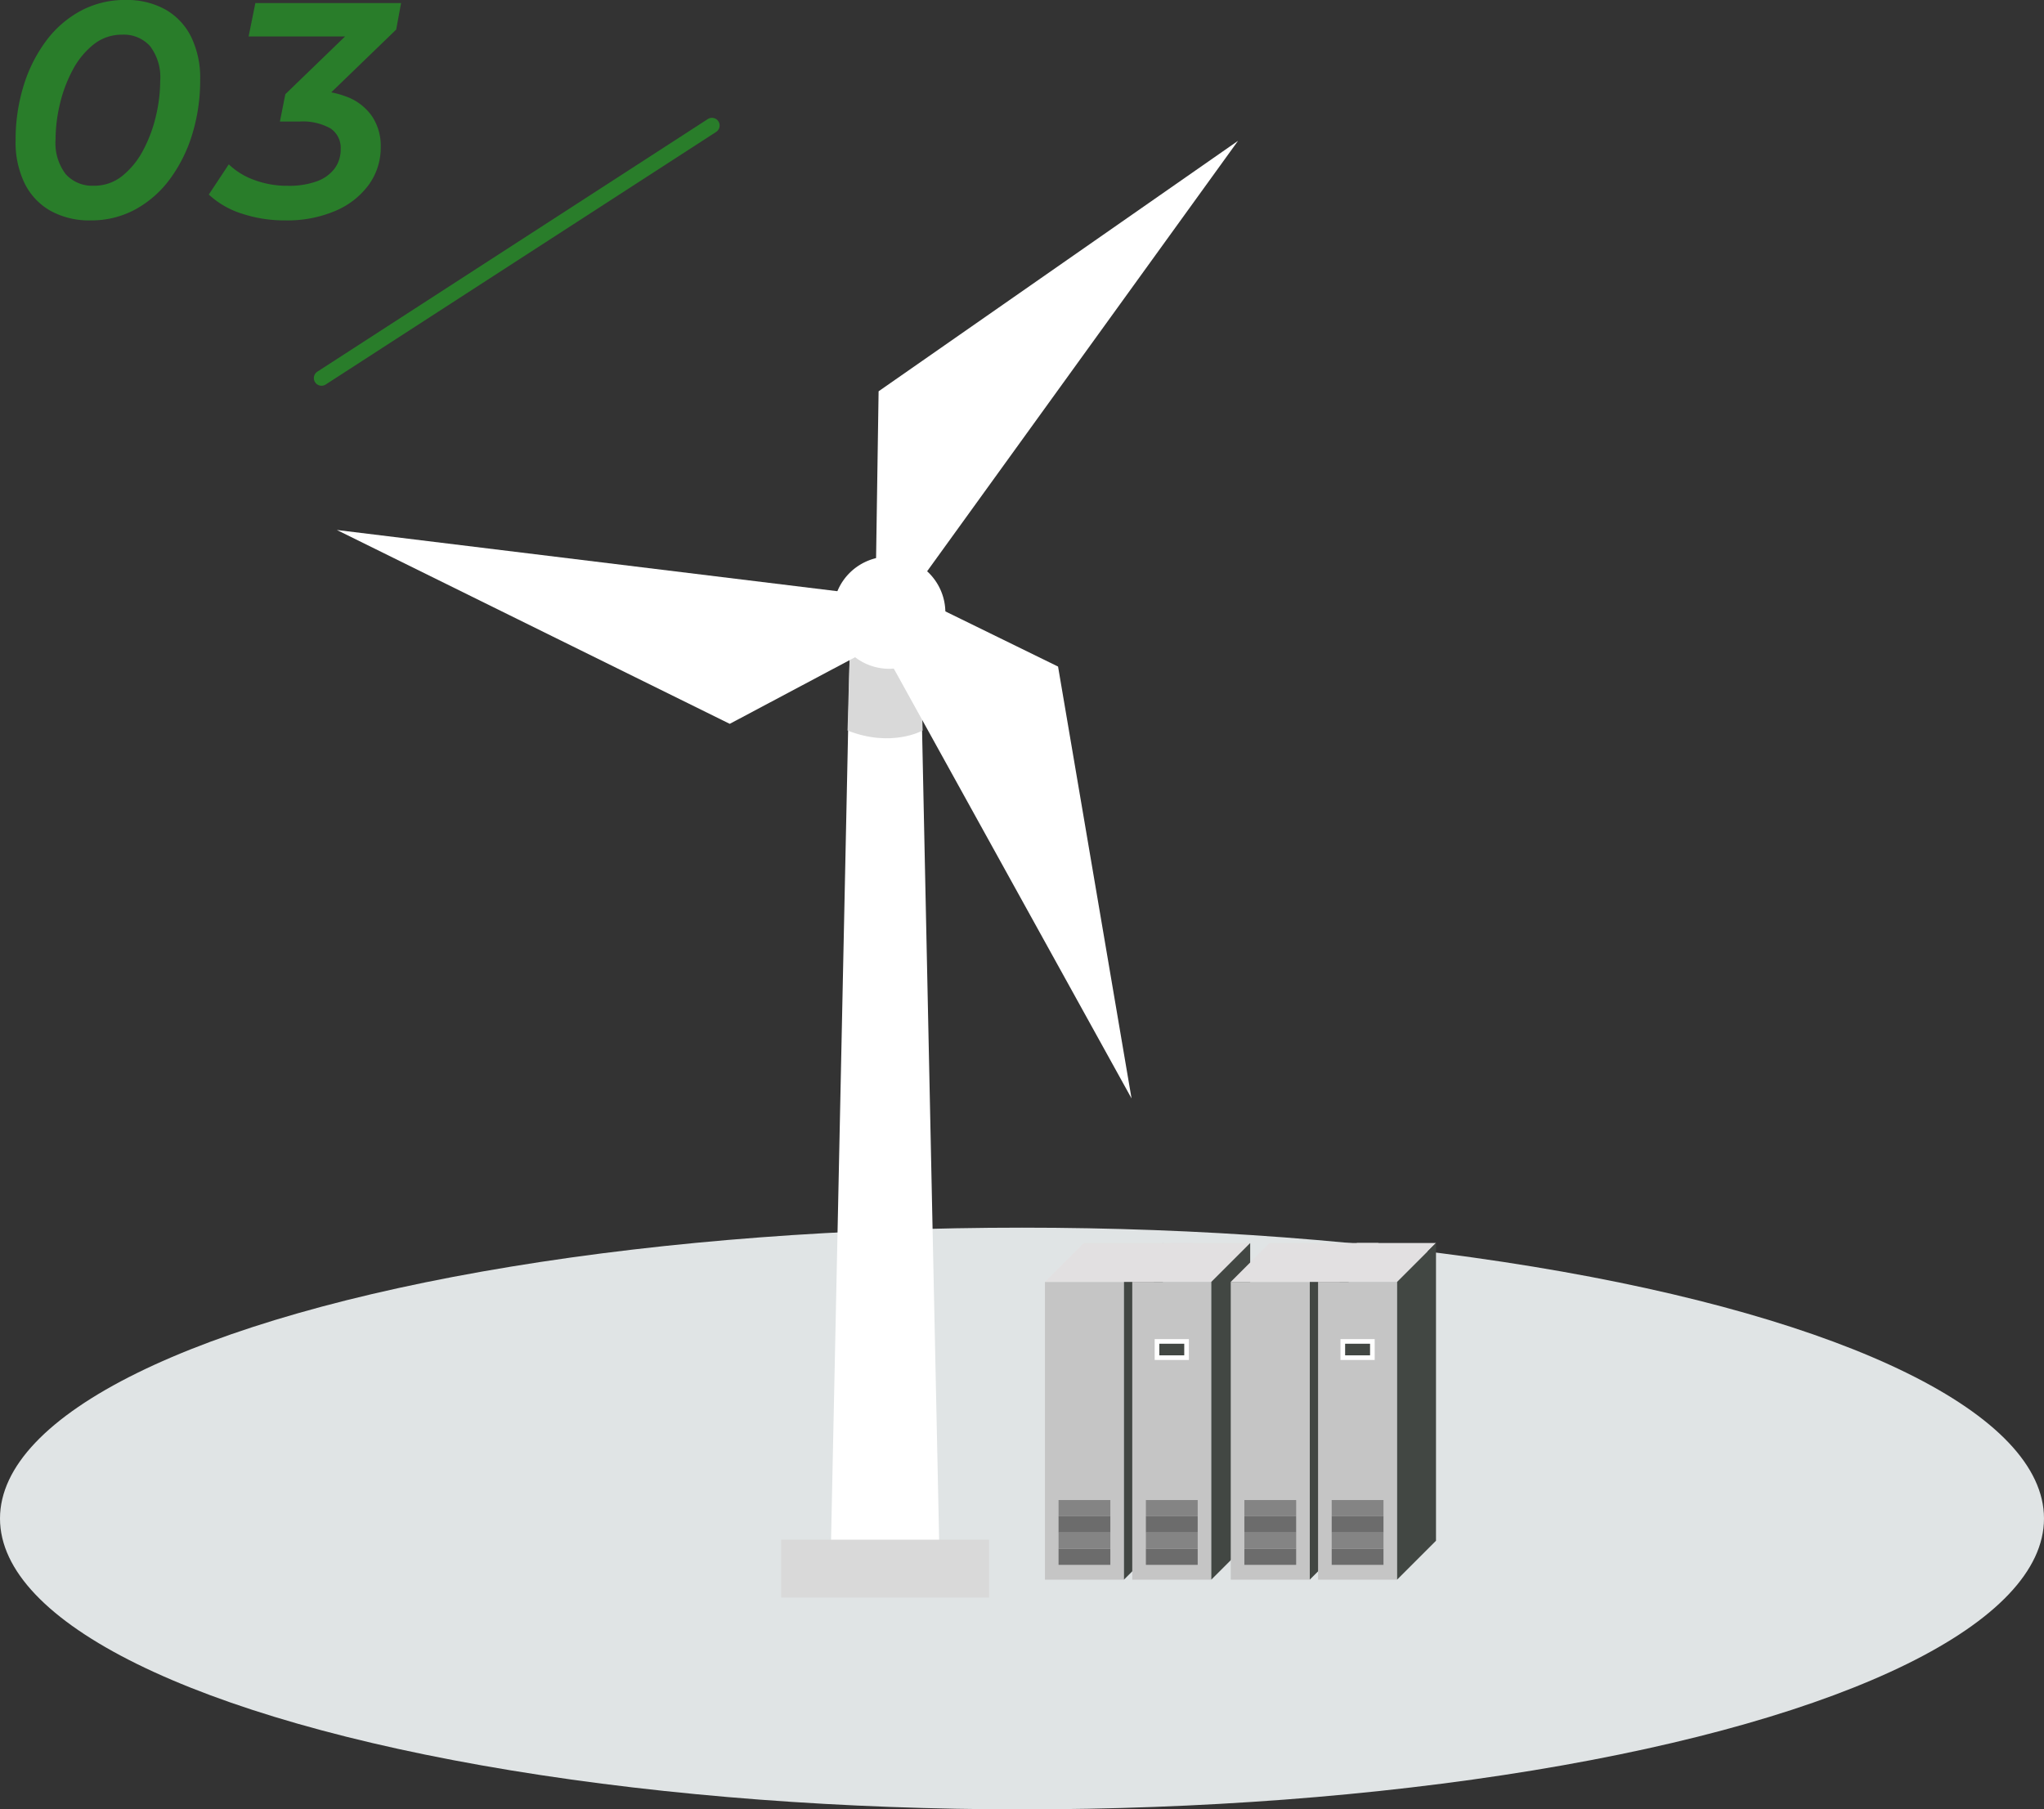 <svg xmlns="http://www.w3.org/2000/svg" xmlns:xlink="http://www.w3.org/1999/xlink" width="267" height="236.396" viewBox="0 0 267 236.396"><rect x="0" y="0" width="267" height="236.396" fill="#333333" stroke="none"/><defs><clipPath id="a"><rect width="179.217" height="190.325" fill="none"/></clipPath></defs><g transform="translate(13200 397.396)"><ellipse cx="133.5" cy="38" rx="133.5" ry="38" transform="translate(-13200 -237)" fill="#e0e4e5"/><path d="M11.827.4A10.423,10.423,0,0,1,6.6-.852a8.364,8.364,0,0,1-3.38-3.583,12.279,12.279,0,0,1-1.183-5.606A23.95,23.95,0,0,1,3.047-17.08a19.275,19.275,0,0,1,2.9-5.872,13.825,13.825,0,0,1,4.541-4,12.143,12.143,0,0,1,5.9-1.447,10.342,10.342,0,0,1,5.215,1.245,8.4,8.4,0,0,1,3.362,3.566,12.272,12.272,0,0,1,1.183,5.626,23.956,23.956,0,0,1-1.015,7.039,19.266,19.266,0,0,1-2.9,5.872,13.889,13.889,0,0,1-4.524,4A12.042,12.042,0,0,1,11.827.4Zm.438-4.53A5.792,5.792,0,0,0,15.99-5.425,10.646,10.646,0,0,0,18.706-8.78a18.2,18.2,0,0,0,1.661-4.452,20.154,20.154,0,0,0,.559-4.591A6.707,6.707,0,0,0,19.6-22.372a4.621,4.621,0,0,0-3.65-1.494,5.862,5.862,0,0,0-3.742,1.292A10.538,10.538,0,0,0,9.477-19.22a18.178,18.178,0,0,0-1.661,4.453,20.165,20.165,0,0,0-.558,4.591A6.71,6.71,0,0,0,8.582-5.645,4.639,4.639,0,0,0,12.265-4.134ZM37.31.4A17.768,17.768,0,0,1,31.547-.5a11.325,11.325,0,0,1-4.271-2.478l2.608-3.948A9.339,9.339,0,0,0,33.163-4.9a12.351,12.351,0,0,0,4.473.779,10.568,10.568,0,0,0,3.718-.576A5.05,5.05,0,0,0,43.689-6.35,4.168,4.168,0,0,0,44.5-8.921a3.025,3.025,0,0,0-1.342-2.705,7.451,7.451,0,0,0-4.071-.89H36.564l.707-3.571,9.809-9.484.5,1.941H32.475L33.358-28H52.391l-.637,3.466-9.843,9.519-2.528-1.539h1.174a12.406,12.406,0,0,1,4.955.885,6.98,6.98,0,0,1,3.128,2.53,6.929,6.929,0,0,1,1.093,3.925A8.274,8.274,0,0,1,48.17-4.251,10.422,10.422,0,0,1,43.8-.842,15.938,15.938,0,0,1,37.31.4Z" transform="translate(-13200 -369)" fill="#297d2a"/><path d="M0,34a1,1,0,0,1-.841-.457,1,1,0,0,1,.3-1.383l51-33a1,1,0,0,1,1.383.3,1,1,0,0,1-.3,1.383l-51,33A1,1,0,0,1,0,34Z" transform="translate(-13158 -381)" fill="#297d2a"/><g transform="translate(-13156 -379)"><rect width="10.324" height="38.905" transform="translate(92.496 149.086)" fill="#c5c5c5"/><path d="M107.9,144.005l-5.08,5.08v38.9l5.08-5.08Z" fill="#424743"/><rect width="6.766" height="2.117" transform="translate(94.275 183.936)" fill="#6c6c6c"/><rect width="6.766" height="2.117" transform="translate(94.275 181.819)" fill="#848484"/><rect width="6.766" height="2.117" transform="translate(94.275 179.702)" fill="#6c6c6c"/><rect width="6.766" height="2.117" transform="translate(94.275 177.585)" fill="#848484"/><path d="M103.9,149.086l5.08-5.08h10.324l-5.08,5.08Z" fill="#e2e0e1"/><rect width="10.324" height="38.905" transform="translate(103.903 149.086)" fill="#c5c5c5"/><path d="M119.308,144.005l-5.08,5.08v38.9l5.08-5.08Z" fill="#424743"/><rect width="6.766" height="2.117" transform="translate(105.683 183.936)" fill="#6c6c6c"/><rect width="6.766" height="2.117" transform="translate(105.683 181.819)" fill="#848484"/><rect width="6.766" height="2.117" transform="translate(105.683 179.702)" fill="#6c6c6c"/><rect width="6.766" height="2.117" transform="translate(105.683 177.585)" fill="#848484"/><rect width="4.467" height="2.727" transform="translate(106.832 156.56)" fill="#fff"/><rect width="3.257" height="1.516" transform="translate(107.437 157.165)" fill="#424743"/><path d="M92.5,149.086l5.08-5.08H111.8l-5.08,5.08Z" fill="#e2e0e1"/><rect width="10.324" height="38.905" transform="translate(116.768 149.086)" fill="#c5c5c5"/><path d="M132.172,144.005l-5.08,5.08v38.9l5.08-5.08Z" fill="#424743"/><rect width="6.766" height="2.117" transform="translate(118.547 183.936)" fill="#6c6c6c"/><rect width="6.766" height="2.117" transform="translate(118.547 181.819)" fill="#848484"/><rect width="6.766" height="2.117" transform="translate(118.547 179.702)" fill="#6c6c6c"/><rect width="6.766" height="2.117" transform="translate(118.547 177.585)" fill="#848484"/><path d="M128.175,149.086l5.08-5.08h10.324l-5.08,5.08Z" fill="#e2e0e1"/><rect width="10.324" height="38.905" transform="translate(128.175 149.086)" fill="#c5c5c5"/><path d="M143.579,144.005l-5.08,5.08v38.9l5.08-5.08Z" fill="#424743"/><rect width="6.766" height="2.117" transform="translate(129.954 183.936)" fill="#6c6c6c"/><rect width="6.766" height="2.117" transform="translate(129.954 181.819)" fill="#848484"/><rect width="6.766" height="2.117" transform="translate(129.954 179.702)" fill="#6c6c6c"/><rect width="6.766" height="2.117" transform="translate(129.954 177.585)" fill="#848484"/><rect width="4.467" height="2.727" transform="translate(131.104 156.56)" fill="#fff"/><rect width="3.257" height="1.516" transform="translate(131.708 157.165)" fill="#424743"/><path d="M116.768,149.086l5.08-5.08h14.225l-5.08,5.08Z" fill="#e2e0e1"/><path d="M78.72,184.878H64.514L67,66.887h9.233Z" fill="#fff"/><g clip-path="url(#a)"><path d="M66.712,77.047,67,66.881h9.233l.286,10.166s-4.05,2.284-9.806,0" fill="#d9d9d9"/><path d="M70.4,57.126l.369-24.4L117.722,0,75.85,57.981Z" fill="#fff"/><path d="M72.293,57.959,94.21,68.692l9.6,56.424L69.2,62.532Z" fill="#fff"/><path d="M72.872,64.719,51.324,76.174,0,50.847l70.99,8.685Z" fill="#fff"/><path d="M78.864,64.617a7.332,7.332,0,1,1-3.742-9.673,7.333,7.333,0,0,1,3.742,9.673h0" fill="#fff"/><rect width="27.158" height="7.563" transform="translate(58.038 182.762)" fill="#d9d9d9"/></g></g></g></svg>